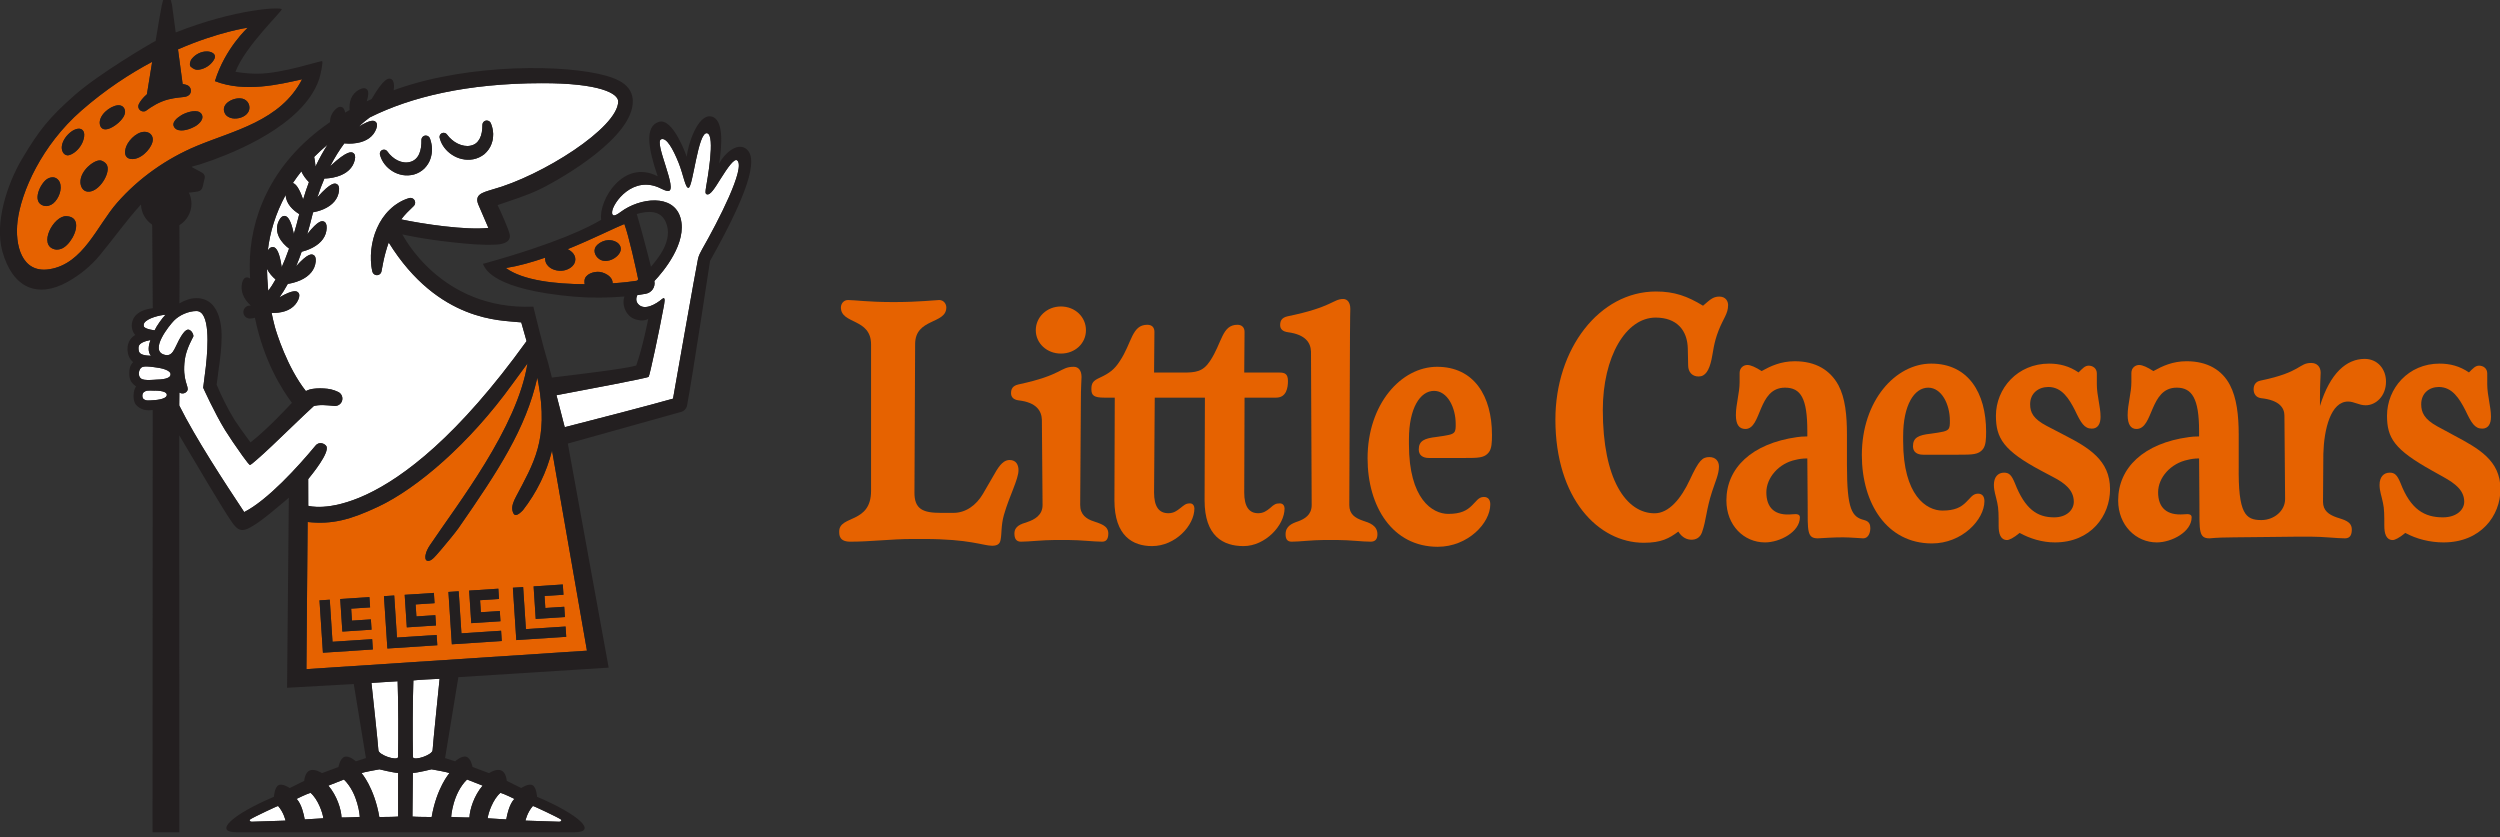 <?xml version="1.0" encoding="UTF-8" standalone="no"?>
<svg
   xmlns:dc="http://purl.org/dc/elements/1.1/"
   xmlns:cc="http://creativecommons.org/ns#"
   xmlns:rdf="http://www.w3.org/1999/02/22-rdf-syntax-ns#"
   xmlns:svg="http://www.w3.org/2000/svg"
   xmlns="http://www.w3.org/2000/svg"
   xmlns:sodipodi="http://sodipodi.sourceforge.net/DTD/sodipodi-0.dtd"
   xmlns:inkscape="http://www.inkscape.org/namespaces/inkscape"
   viewBox="0 0 287.895 96.393"
   height="96.393"
   width="287.895"
   xml:space="preserve"
   id="svg1276"
   version="1.1"
   sodipodi:docname="logo.svg"
   inkscape:version="0.92.4 (5da689c313, 2019-01-14)"><rect x="0" y="0" width="287.895" height="96.393" fill="#333333" stroke="none"/><sodipodi:namedview
     pagecolor="#ffffff"
     bordercolor="#666666"
     borderopacity="1"
     objecttolerance="10"
     gridtolerance="10"
     guidetolerance="10"
     inkscape:pageopacity="0"
     inkscape:pageshadow="2"
     inkscape:window-width="1722"
     inkscape:window-height="1000"
     id="namedview3995"
     showgrid="false"
     showguides="true"
     inkscape:guide-bbox="true"
     fit-margin-top="0"
     fit-margin-left="0"
     fit-margin-right="0"
     fit-margin-bottom="0"
     inkscape:zoom="1.6952633"
     inkscape:cx="244.33542"
     inkscape:cy="67.662145"
     inkscape:window-x="0"
     inkscape:window-y="0"
     inkscape:window-maximized="0"
     inkscape:current-layer="svg1276"><sodipodi:guide
       position="251.044,-51.281"
       orientation="0,1"
       id="guide4639"
       inkscape:locked="false" /></sodipodi:namedview><defs
     id="defs1280"><clipPath
       id="clipPath1408"
       clipPathUnits="userSpaceOnUse"><path
         id="path1406"
         d="M 0,0 H 612 V 1152 H 0 Z"
         inkscape:connector-curvature="0" /></clipPath><clipPath
       id="clipPath1428"
       clipPathUnits="userSpaceOnUse"><path
         id="path1426"
         d="M 0,0 H 612 V 1152 H 0 Z"
         inkscape:connector-curvature="0" /></clipPath><clipPath
       id="clipPath1462"
       clipPathUnits="userSpaceOnUse"><path
         id="path1460"
         d="M 0,0 H 612 V 1152 H 0 Z"
         inkscape:connector-curvature="0" /></clipPath><clipPath
       id="clipPath1482"
       clipPathUnits="userSpaceOnUse"><path
         id="path1480"
         d="M 0,0 H 612 V 1152 H 0 Z"
         inkscape:connector-curvature="0" /></clipPath><clipPath
       id="clipPath1502"
       clipPathUnits="userSpaceOnUse"><path
         id="path1500"
         d="M 0,0 H 612 V 1152 H 0 Z"
         inkscape:connector-curvature="0" /></clipPath><clipPath
       id="clipPath1522"
       clipPathUnits="userSpaceOnUse"><path
         id="path1520"
         d="M 0,0 H 612 V 1152 H 0 Z"
         inkscape:connector-curvature="0" /></clipPath><clipPath
       id="clipPath1542"
       clipPathUnits="userSpaceOnUse"><path
         id="path1540"
         d="M 0,0 H 612 V 1152 H 0 Z"
         inkscape:connector-curvature="0" /></clipPath><clipPath
       id="clipPath1562"
       clipPathUnits="userSpaceOnUse"><path
         id="path1560"
         d="M 0,0 H 612 V 1152 H 0 Z"
         inkscape:connector-curvature="0" /></clipPath><clipPath
       id="clipPath1582"
       clipPathUnits="userSpaceOnUse"><path
         id="path1580"
         d="M 0,0 H 612 V 1152 H 0 Z"
         inkscape:connector-curvature="0" /></clipPath><clipPath
       id="clipPath1602"
       clipPathUnits="userSpaceOnUse"><path
         id="path1600"
         d="M 0,0 H 612 V 1152 H 0 Z"
         inkscape:connector-curvature="0" /></clipPath><clipPath
       id="clipPath1622"
       clipPathUnits="userSpaceOnUse"><path
         id="path1620"
         d="M 0,0 H 612 V 1152 H 0 Z"
         inkscape:connector-curvature="0" /></clipPath><clipPath
       id="clipPath1642"
       clipPathUnits="userSpaceOnUse"><path
         id="path1640"
         d="M 0,0 H 612 V 1152 H 0 Z"
         inkscape:connector-curvature="0" /></clipPath><clipPath
       id="clipPath1662"
       clipPathUnits="userSpaceOnUse"><path
         id="path1660"
         d="M 0,0 H 612 V 1152 H 0 Z"
         inkscape:connector-curvature="0" /></clipPath><clipPath
       id="clipPath1682"
       clipPathUnits="userSpaceOnUse"><path
         id="path1680"
         d="M 0,0 H 612 V 1152 H 0 Z"
         inkscape:connector-curvature="0" /></clipPath><clipPath
       id="clipPath1702"
       clipPathUnits="userSpaceOnUse"><path
         id="path1700"
         d="M 0,0 H 612 V 1152 H 0 Z"
         inkscape:connector-curvature="0" /></clipPath><clipPath
       id="clipPath1722"
       clipPathUnits="userSpaceOnUse"><path
         id="path1720"
         d="M 0,0 H 612 V 1152 H 0 Z"
         inkscape:connector-curvature="0" /></clipPath><clipPath
       id="clipPath1742"
       clipPathUnits="userSpaceOnUse"><path
         id="path1740"
         d="M 0,0 H 612 V 1152 H 0 Z"
         inkscape:connector-curvature="0" /></clipPath><clipPath
       id="clipPath1762"
       clipPathUnits="userSpaceOnUse"><path
         id="path1760"
         d="M 0,0 H 612 V 1152 H 0 Z"
         inkscape:connector-curvature="0" /></clipPath><clipPath
       id="clipPath1782"
       clipPathUnits="userSpaceOnUse"><path
         id="path1780"
         d="M 0,0 H 612 V 1152 H 0 Z"
         inkscape:connector-curvature="0" /></clipPath><clipPath
       id="clipPath1802"
       clipPathUnits="userSpaceOnUse"><path
         id="path1800"
         d="M 0,0 H 612 V 1152 H 0 Z"
         inkscape:connector-curvature="0" /></clipPath><clipPath
       id="clipPath1822"
       clipPathUnits="userSpaceOnUse"><path
         id="path1820"
         d="M 0,0 H 612 V 1152 H 0 Z"
         inkscape:connector-curvature="0" /></clipPath><clipPath
       id="clipPath1842"
       clipPathUnits="userSpaceOnUse"><path
         id="path1840"
         d="M 0,0 H 612 V 1152 H 0 Z"
         inkscape:connector-curvature="0" /></clipPath><clipPath
       id="clipPath1862"
       clipPathUnits="userSpaceOnUse"><path
         id="path1860"
         d="M 0,0 H 612 V 1152 H 0 Z"
         inkscape:connector-curvature="0" /></clipPath><clipPath
       id="clipPath1882"
       clipPathUnits="userSpaceOnUse"><path
         id="path1880"
         d="M 0,0 H 612 V 1152 H 0 Z"
         inkscape:connector-curvature="0" /></clipPath><clipPath
       id="clipPath1902"
       clipPathUnits="userSpaceOnUse"><path
         id="path1900"
         d="M 0,0 H 612 V 1152 H 0 Z"
         inkscape:connector-curvature="0" /></clipPath><clipPath
       id="clipPath1926"
       clipPathUnits="userSpaceOnUse"><path
         id="path1924"
         d="M 0,0 H 612 V 1152 H 0 Z"
         inkscape:connector-curvature="0" /></clipPath><clipPath
       id="clipPath1950"
       clipPathUnits="userSpaceOnUse"><path
         id="path1948"
         d="M 0,0 H 612 V 1152 H 0 Z"
         inkscape:connector-curvature="0" /></clipPath><clipPath
       id="clipPath1970"
       clipPathUnits="userSpaceOnUse"><path
         id="path1968"
         d="M 0,0 H 612 V 1152 H 0 Z"
         inkscape:connector-curvature="0" /></clipPath><clipPath
       id="clipPath1990"
       clipPathUnits="userSpaceOnUse"><path
         id="path1988"
         d="M 0,0 H 612 V 1152 H 0 Z"
         inkscape:connector-curvature="0" /></clipPath><clipPath
       id="clipPath2010"
       clipPathUnits="userSpaceOnUse"><path
         id="path2008"
         d="M 0,0 H 612 V 1152 H 0 Z"
         inkscape:connector-curvature="0" /></clipPath><clipPath
       id="clipPath2030"
       clipPathUnits="userSpaceOnUse"><path
         id="path2028"
         d="M 0,0 H 612 V 1152 H 0 Z"
         inkscape:connector-curvature="0" /></clipPath><clipPath
       id="clipPath2054"
       clipPathUnits="userSpaceOnUse"><path
         id="path2052"
         d="M 0,0 H 612 V 1152 H 0 Z"
         inkscape:connector-curvature="0" /></clipPath><clipPath
       id="clipPath2078"
       clipPathUnits="userSpaceOnUse"><path
         id="path2076"
         d="M 0,0 H 612 V 1152 H 0 Z"
         inkscape:connector-curvature="0" /></clipPath><clipPath
       id="clipPath2106"
       clipPathUnits="userSpaceOnUse"><path
         id="path2104"
         d="M 0,0 H 612 V 1152 H 0 Z"
         inkscape:connector-curvature="0" /></clipPath><clipPath
       id="clipPath2134"
       clipPathUnits="userSpaceOnUse"><path
         id="path2132"
         d="M 0,0 H 612 V 1152 H 0 Z"
         inkscape:connector-curvature="0" /></clipPath><clipPath
       id="clipPath2150"
       clipPathUnits="userSpaceOnUse"><path
         id="path2148"
         d="M 0,0 H 612 V 1152 H 0 Z"
         inkscape:connector-curvature="0" /></clipPath><clipPath
       id="clipPath2198"
       clipPathUnits="userSpaceOnUse"><path
         id="path2196"
         d="M 0,0 H 612 V 1152 H 0 Z"
         inkscape:connector-curvature="0" /></clipPath><clipPath
       id="clipPath2214"
       clipPathUnits="userSpaceOnUse"><path
         id="path2212"
         d="M 0,0 H 612 V 1152 H 0 Z"
         inkscape:connector-curvature="0" /></clipPath><clipPath
       id="clipPath2246"
       clipPathUnits="userSpaceOnUse"><path
         id="path2244"
         d="M 0,0 H 612 V 1152 H 0 Z"
         inkscape:connector-curvature="0" /></clipPath><clipPath
       id="clipPath2262"
       clipPathUnits="userSpaceOnUse"><path
         id="path2260"
         d="M 0,0 H 612 V 1152 H 0 Z"
         inkscape:connector-curvature="0" /></clipPath><clipPath
       id="clipPath2286"
       clipPathUnits="userSpaceOnUse"><path
         id="path2284"
         d="M 0,0 H 612 V 1152 H 0 Z"
         inkscape:connector-curvature="0" /></clipPath><clipPath
       id="clipPath2314"
       clipPathUnits="userSpaceOnUse"><path
         id="path2312"
         d="M 0,0 H 612 V 1152 H 0 Z"
         inkscape:connector-curvature="0" /></clipPath><clipPath
       id="clipPath2442"
       clipPathUnits="userSpaceOnUse"><path
         id="path2440"
         d="m 36,977.613 h 72.864 v 134.906 H 36 Z"
         inkscape:connector-curvature="0" /></clipPath></defs><g
     transform="matrix(1.333,0,0,-1.333,65.453,1573.958)"
     id="g1284"><g
       transform="matrix(1.095,0,0,1.095,-3.402,-105.144)"
       id="g2436"><g
         id="g5205"
         transform="matrix(0.885,0,0,0.885,-47.736,199.269)"><g
           transform="translate(33.712,1094.712)"
           id="g2444"><path
             id="path2446"
             style="fill:#e66200;fill-opacity:1;fill-rule:nonzero;stroke:none"
             d="m 0,0 c -1.918,-3.726 -6.137,-4.58 -9.402,-5.947 -2.679,-1.121 -5.147,-2.851 -7.082,-5.053 -1.799,-2.048 -3.013,-5.453 -6.039,-5.932 -2.481,-0.393 -3.1,2.175 -2.843,4.285 0.319,2.616 2.145,6.758 5.684,9.853 2.148,1.878 4.32,3.292 6.316,4.352 -0.21,-1.287 -0.395,-2.43 -0.468,-2.89 -0.348,-0.302 -0.603,-0.626 -0.728,-0.897 -0.07,-0.152 -0.058,-0.346 0.081,-0.49 0.169,-0.173 0.425,-0.186 0.561,-0.086 0.505,0.37 1.172,0.802 2.003,1.016 0.64,0.164 1.315,0.187 1.553,0.243 0.237,0.056 0.42,0.218 0.446,0.462 0.024,0.231 -0.09,0.476 -0.357,0.573 -0.102,0.037 -0.231,0.068 -0.375,0.093 l -0.414,3.086 c 3.62,1.578 6.222,1.933 6.222,1.933 0,0 -2.023,-1.824 -2.927,-4.764 C -5.118,-1.205 -2.027,-0.455 0,0 m -21.011,-12.201 c -1.147,0.059 -2.564,-2.608 -1.027,-2.962 0.179,-0.041 0.367,-0.012 0.542,0.044 0.723,0.233 1.556,1.606 1.312,2.385 -0.094,0.298 -0.347,0.509 -0.827,0.533 m 5.094,9.695 c -0.118,0.153 -0.329,0.209 -0.521,0.189 -0.717,-0.075 -1.738,-0.915 -1.591,-1.707 0.028,-0.15 0.106,-0.298 0.238,-0.376 0.145,-0.085 0.328,-0.069 0.491,-0.028 0.48,0.12 1.483,0.844 1.517,1.505 0.007,0.144 -0.032,0.286 -0.134,0.417 M -22.03,-8.77 c -0.233,0.08 -0.496,0.013 -0.703,-0.12 -0.61,-0.394 -1.404,-2.064 -0.307,-2.381 0.296,-0.085 0.625,0.019 0.862,0.216 0.478,0.399 0.833,1.28 0.567,1.884 -0.007,0.015 -0.014,0.03 -0.022,0.045 -0.084,0.163 -0.225,0.298 -0.397,0.356 m 2.296,4.341 c -0.082,0.031 -0.174,0.032 -0.262,0.019 -0.764,-0.109 -1.757,-1.327 -1.326,-2.097 0.08,-0.143 0.224,-0.256 0.387,-0.27 0.112,-0.009 0.222,0.027 0.324,0.072 0.444,0.195 0.805,0.597 1.012,1.03 0.091,0.192 0.193,0.504 0.177,0.773 -0.012,0.209 -0.096,0.392 -0.312,0.473 m 1.874,-2.834 c -0.389,0.159 -0.998,-0.3 -1.244,-0.543 -0.369,-0.364 -0.68,-0.863 -0.657,-1.399 0.016,-0.375 0.217,-0.751 0.61,-0.805 0.921,-0.128 1.909,1.348 1.817,2.144 -0.027,0.244 -0.177,0.459 -0.526,0.603 m 2.19,1.29 c -0.172,-0.438 -0.214,-1.022 0.372,-1.124 0.816,-0.141 1.772,0.783 1.963,1.519 0.092,0.357 -0.055,0.722 -0.437,0.852 -0.757,0.246 -1.648,-0.611 -1.898,-1.247 m 7.136,8.454 C -8.979,2.483 -9.491,2.246 -9.831,1.826 -10.003,1.604 -10.054,1.285 -9.943,1.138 -9.734,0.949 -9.504,0.8 -9.151,0.865 c 0.462,0.073 0.978,0.37 1.268,0.841 0.373,0.568 -0.258,0.799 -0.651,0.775 m -2.235,-5.686 c -0.351,-0.218 -0.96,-0.667 -0.588,-1.122 0.361,-0.442 1.268,-0.16 1.675,0.06 0.359,0.156 0.948,0.624 0.761,1.084 -0.045,0.111 -0.118,0.191 -0.209,0.245 -0.437,0.261 -1.301,-0.056 -1.639,-0.267 m 5.602,1.426 c -0.719,0.323 -2.212,-0.354 -1.707,-1.281 0.134,-0.246 0.393,-0.375 0.66,-0.419 0.479,-0.08 1.108,0.094 1.388,0.516 0.2,0.299 0.164,0.687 -0.046,0.953 -0.076,0.097 -0.175,0.177 -0.295,0.231 M 28.03,-14.515 c -0.218,0.131 -0.494,0.187 -0.735,0.176 -0.363,-0.017 -0.714,-0.175 -0.98,-0.422 -0.418,-0.388 -0.263,-0.949 0.168,-1.26 0.366,-0.263 0.863,-0.193 1.24,0.007 0.366,0.194 0.815,0.624 0.66,1.081 -0.063,0.183 -0.192,0.321 -0.353,0.418 m -0.344,-3.672 c 0.007,0.21 -0.087,0.414 -0.24,0.571 -0.246,0.251 -0.629,0.412 -0.932,0.445 -0.496,0.055 -1.278,-0.182 -1.339,-0.762 -0.011,-0.109 -0.004,-0.222 0.017,-0.333 -2.574,0.01 -5.498,0.322 -7.027,1.442 1.115,0.175 2.317,0.513 3.502,0.922 -0.016,-0.203 0.029,-0.411 0.144,-0.589 0.311,-0.481 0.981,-0.649 1.515,-0.552 0.423,0.076 0.906,0.358 1.011,0.805 0.059,0.25 -0.005,0.505 -0.164,0.705 -0.128,0.164 -0.309,0.294 -0.5,0.389 2.299,0.935 4.278,1.943 5.056,2.24 0.394,-1.031 1.061,-4.078 1.218,-4.849 0.03,-0.149 -0.079,-0.201 -0.146,-0.213 -0.402,-0.069 -1.161,-0.158 -2.115,-0.221 m -19.228,-31.581 -0.245,3.75 -0.916,-0.06 0.305,-4.666 4.451,0.291 -0.059,0.917 z m -2.267,0.704 -0.059,0.916 -1.688,-0.11 -0.07,1.069 1.688,0.111 -0.061,0.916 -2.603,-0.17 0.19,-2.903 z m -3.479,-1.079 -0.245,3.75 -0.917,-0.06 0.306,-4.666 4.451,0.291 -0.06,0.916 z m 9.226,1.454 -0.06,0.917 -1.688,-0.111 -0.069,1.07 1.687,0.11 -0.06,0.917 -2.604,-0.171 0.19,-2.902 z m 8.888,0.581 2.604,0.17 -0.06,0.917 -1.687,-0.111 -0.07,1.07 1.688,0.11 -0.06,0.917 -2.604,-0.171 z m -1.121,2.841 -0.916,-0.059 0.305,-4.666 4.452,0.29 -0.06,0.917 -3.535,-0.231 z m -5.5,-4.125 -0.246,3.75 -0.916,-0.06 0.305,-4.666 4.451,0.291 -0.059,0.916 z m 3.479,1.079 -0.06,0.917 -1.687,-0.111 -0.07,1.069 1.687,0.111 -0.059,0.916 -2.604,-0.17 0.189,-2.902 z m -17.299,-4.268 0.109,13.116 c 2.162,-0.233 3.79,0.186 6.303,1.372 3.467,1.635 8.097,5.594 11.934,10.909 l 1.363,1.858 c -0.909,-5.747 -6.215,-12.506 -8.702,-16.214 -0.176,-0.263 -0.335,-0.565 -0.389,-0.88 -0.025,-0.154 -0.045,-0.42 0.134,-0.492 0.122,-0.05 0.281,0.008 0.385,0.076 0.164,0.109 0.299,0.258 0.431,0.404 0.164,0.182 0.325,0.366 0.481,0.555 0.515,0.624 1.021,1.205 1.501,1.857 3.555,5.126 6.016,8.875 7.034,13.421 0.03,-0.156 0.061,-0.311 0.091,-0.464 0.93,-5.095 -0.424,-7.164 -1.996,-10.158 -0.199,-0.38 -0.403,-0.822 -0.309,-1.24 0.126,-0.561 0.438,-0.465 0.934,0.05 1.221,1.571 2.113,3.382 2.592,5.319 l 3.114,-17.845 z"
             inkscape:connector-curvature="0" /></g><g
           transform="translate(46.002,1089.398)"
           id="g2448"><path
             id="path2450"
             style="fill:#ffffff;fill-opacity:1;fill-rule:nonzero;stroke:none"
             d="m 0,0 c 0.158,-0.56 0.546,-1.067 1.067,-1.409 0.518,-0.346 1.192,-0.535 1.902,-0.406 0.352,0.066 0.701,0.227 0.992,0.46 0.279,0.246 0.5,0.549 0.618,0.868 0.03,0.08 0.06,0.159 0.078,0.239 0.021,0.079 0.046,0.157 0.054,0.236 C 4.735,0.147 4.741,0.3 4.744,0.451 4.729,0.752 4.677,1.036 4.572,1.299 L 4.536,1.392 C 4.479,1.536 4.338,1.638 4.173,1.638 3.958,1.637 3.784,1.463 3.784,1.247 3.785,0.799 3.723,0.359 3.545,0.025 3.455,-0.142 3.346,-0.284 3.208,-0.391 3.072,-0.497 2.907,-0.564 2.729,-0.602 2.371,-0.684 1.955,-0.601 1.585,-0.422 1.398,-0.333 1.222,-0.215 1.063,-0.078 0.899,0.058 0.752,0.216 0.627,0.392 0.539,0.513 0.382,0.573 0.231,0.53 0.037,0.476 -0.077,0.274 -0.022,0.08 Z m -17.452,-33.266 c -1.772,2.674 -4.336,6.586 -5.789,9.501 v 0.121 l 0.01,1.035 c 0.023,-0.011 0.043,-0.022 0.062,-0.031 0.231,-0.115 0.516,-0.031 0.644,0.196 0.204,0.361 -0.484,0.862 -0.217,2.799 0.131,0.949 0.737,1.975 0.753,2.023 0.02,0.057 0.007,0.119 -0.012,0.176 -0.027,0.087 -0.069,0.17 -0.122,0.244 -0.037,0.051 -0.085,0.09 -0.135,0.128 -0.181,0.137 -0.449,0.188 -1.005,-0.854 -0.436,-0.817 -0.572,-1.538 -1.335,-1.304 -1.308,0.402 0.462,2.599 0.885,3.033 0.473,0.487 1.285,0.854 2.003,0.855 1.227,0.003 1.046,-3.122 0.842,-4.942 -0.045,-0.314 -0.24,-1.89 -0.239,-1.893 0,0 1.009,-2.244 1.953,-3.78 0.288,-0.469 1.02,-1.555 1.561,-2.304 0.339,-0.471 0.609,-0.81 0.658,-0.8 0.161,0.031 0.919,0.766 1.219,1.014 0.382,0.315 3.729,3.579 4.466,4.232 0.042,0.022 0.114,0.026 0.156,0.038 0.066,0.013 0.138,0.025 0.214,0.032 0.151,0.017 0.314,0.022 0.478,0.017 0.326,-0.009 0.622,-0.043 0.922,-0.067 l 0.075,-0.006 c 0.259,-0.021 0.517,0.116 0.639,0.364 0.16,0.325 0.026,0.718 -0.299,0.877 -0.437,0.216 -0.838,0.292 -1.283,0.314 -0.223,0.009 -0.444,0.022 -0.677,0 -0.117,-0.011 -0.255,-0.021 -0.379,-0.044 -0.146,-0.032 -0.26,-0.052 -0.393,-0.112 -0.054,-0.024 -0.105,-0.05 -0.155,-0.077 -1.671,2.11 -2.64,5.248 -2.769,5.732 -0.109,0.41 -0.205,0.822 -0.287,1.237 0.041,0 0.085,-10e-4 0.129,-10e-4 0.141,0 0.295,0.007 0.453,0.024 0.891,0.101 1.514,0.507 1.801,1.173 0.13,0.301 0.115,0.519 -0.045,0.649 -0.098,0.08 -0.352,0.284 -1.64,-0.456 0.242,0.336 0.492,0.733 0.745,1.2 0.153,0.021 0.631,0.101 1.129,0.325 0.818,0.367 1.287,0.943 1.358,1.664 0.033,0.326 -0.048,0.531 -0.24,0.606 -0.12,0.047 -0.438,0.169 -1.504,-1.025 0.164,0.397 0.329,0.827 0.492,1.295 0.215,0.052 0.593,0.163 0.979,0.367 0.793,0.418 1.225,1.022 1.251,1.746 0.011,0.328 -0.082,0.526 -0.278,0.589 -0.125,0.04 -0.451,0.143 -1.453,-1.136 0.158,0.541 0.314,1.119 0.465,1.741 0.017,0.07 0.034,0.138 0.052,0.207 0.225,0.042 0.573,0.124 0.933,0.279 0.822,0.356 1.3,0.925 1.381,1.645 0.036,0.327 -0.042,0.531 -0.232,0.609 -0.127,0.052 -0.471,0.19 -1.701,-1.206 0.195,0.606 0.407,1.167 0.63,1.686 0.164,0.002 0.641,0.024 1.153,0.18 0.858,0.261 1.396,0.772 1.558,1.479 0.073,0.32 0.019,0.532 -0.162,0.631 -0.126,0.069 -0.477,0.26 -2.034,-1.198 0.411,0.799 0.841,1.474 1.26,2.04 0.096,-0.01 0.246,-0.02 0.428,-0.02 0.198,0 0.432,0.012 0.678,0.053 0.885,0.145 1.486,0.581 1.74,1.261 0.114,0.307 0.088,0.525 -0.078,0.646 -0.098,0.072 -0.345,0.251 -1.472,-0.448 0.405,0.392 0.746,0.659 0.979,0.825 3.677,1.832 8.662,3.037 15.309,3.051 5.202,0.011 6.833,-0.92 6.833,-1.628 0,-2.336 -6.783,-6.64 -11.216,-7.853 C 3.742,-4.798 2.995,-4.967 3.476,-5.977 l 0.843,-1.957 c -1.977,-0.228 -5.847,0.347 -7.775,0.759 0.312,0.417 0.685,0.785 1.095,1.171 l 0.018,0.017 c 0.112,0.105 0.162,0.269 0.115,0.426 -0.067,0.223 -0.301,0.35 -0.524,0.284 -0.318,-0.095 -0.628,-0.229 -0.915,-0.406 -0.147,-0.084 -0.281,-0.187 -0.421,-0.284 -0.129,-0.109 -0.266,-0.214 -0.384,-0.336 -0.493,-0.472 -0.876,-1.053 -1.144,-1.666 -0.272,-0.614 -0.436,-1.262 -0.506,-1.91 -0.036,-0.324 -0.044,-0.649 -0.033,-0.972 0.017,-0.328 0.047,-0.637 0.131,-0.978 0.037,-0.153 0.16,-0.278 0.325,-0.31 0.224,-0.043 0.442,0.105 0.485,0.33 l 0.008,0.042 c 0.051,0.262 0.1,0.558 0.16,0.832 0.058,0.279 0.127,0.553 0.2,0.823 0.082,0.3 0.174,0.594 0.278,0.88 4.425,-7.141 10.168,-6.924 11.469,-7.096 0.014,-0.001 0.192,-0.013 0.347,-0.026 l 0.476,-1.673 C -4.467,-34.961 -11.74,-32.707 -11.74,-32.707 l -0.006,2.38 c 0.299,0.375 1.954,2.379 1.613,2.944 -0.109,0.181 -0.606,0.47 -0.965,0.035 -1.564,-1.892 -4.289,-4.873 -6.354,-5.918 m 12.132,31.76 c 0.166,-0.546 0.553,-1.045 1.086,-1.371 0.264,-0.169 0.57,-0.282 0.896,-0.343 0.327,-0.056 0.677,-0.041 1.021,0.048 0.341,0.096 0.667,0.282 0.923,0.53 0.249,0.255 0.44,0.552 0.54,0.86 0.213,0.616 0.166,1.217 -0.011,1.734 L -0.893,0.035 C -0.946,0.192 -1.096,0.303 -1.27,0.299 -1.486,0.295 -1.657,0.116 -1.653,-0.099 c 0.009,-0.446 -0.04,-0.885 -0.2,-1.241 -0.159,-0.357 -0.434,-0.613 -0.784,-0.705 -0.345,-0.107 -0.758,-0.059 -1.123,0.118 -0.184,0.087 -0.356,0.205 -0.511,0.343 -0.159,0.135 -0.301,0.294 -0.422,0.47 -0.088,0.126 -0.251,0.189 -0.407,0.142 -0.193,-0.059 -0.302,-0.263 -0.244,-0.456 z m 28.682,-8.353 c -0.148,-0.258 -0.29,-0.539 -0.357,-0.832 -0.145,-0.633 -2.228,-12.464 -2.228,-12.464 0,0 -1.93,-0.568 -9.654,-2.545 l -0.737,2.851 c 2.682,0.508 8.108,1.525 8.218,1.642 0.094,0.1 0.965,4.183 1.325,6.155 0.066,0.359 0.234,1.088 -0.122,0.785 -0.518,-0.442 -1.573,-1.088 -2.136,-0.461 -0.219,0.245 -0.2,0.544 -0.079,0.803 0.262,0.038 0.517,0.08 0.748,0.12 0.537,0.095 0.881,0.603 0.774,1.134 0.797,0.836 2.951,3.415 2.332,5.616 -0.615,2.19 -3.636,1.815 -5.338,0.54 -0.586,-0.438 -0.674,-0.298 -0.726,-0.225 -0.041,0.057 -0.04,0.163 -0.037,0.23 0.04,0.761 1.866,3.371 4.38,2.076 0.17,-0.088 0.432,-0.208 0.625,-0.207 0.895,0.002 -1.279,4.325 -0.642,4.605 0.485,0.214 1.078,-0.878 1.567,-2.093 0.428,-1.064 0.596,-2.253 0.879,-2.233 0.405,0.029 0.845,5.052 1.664,4.869 0.764,-0.17 -0.017,-4.317 -0.089,-4.768 -0.071,-0.45 -0.095,-0.622 0.059,-0.678 0.311,-0.112 0.734,0.59 1.203,1.341 0.689,1.103 1.257,1.884 1.504,1.686 0.786,-0.631 -1.691,-5.424 -3.133,-7.947 M -2.37,-48.273 c 0.549,0.064 1.759,0.117 2.338,0.143 0,0 -0.623,-6.08 -0.623,-6.359 0,-0.419 -1.618,-0.973 -1.752,-0.636 -0.039,1.959 -0.027,4.892 0.037,6.852 m 3.207,-8.277 c 0,0 -1.127,-1.288 -1.577,-3.901 -0.283,0 -1.316,0.004 -1.712,0.039 l 0.037,3.892 c 0.364,0 1.666,0.32 1.666,0.32 0,0 1.604,-0.272 1.586,-0.35 m 1.577,-0.558 1.391,-0.545 c -0.766,-0.89 -1.152,-2.137 -1.175,-2.84 -0.443,-0.01 -1.632,0.051 -1.632,0.051 0,0 0.127,2.071 1.416,3.334 m 2.98,-1.185 c 0.396,-0.118 1.241,-0.542 1.241,-0.542 -0.443,-0.461 -0.647,-1.387 -0.723,-1.831 l -1.658,0.101 c 0.04,0.45 0.468,1.707 1.14,2.272 m -9.132,3.168 c -0.134,-0.337 -1.751,0.216 -1.751,0.636 0,0.27 -0.585,5.691 -0.618,5.993 l 2.335,0.147 c 0.063,-1.958 0.073,-4.828 0.034,-6.776 m 0.009,-5.287 c -0.397,-0.035 -1.393,-0.039 -1.675,-0.039 -0.45,2.612 -1.577,3.901 -1.577,3.901 -0.019,0.077 1.585,0.35 1.585,0.35 0,0 1.302,-0.32 1.667,-0.32 z m -5.045,-0.081 c -0.024,0.703 -0.41,1.949 -1.176,2.839 l 1.391,0.546 c 1.289,-1.263 1.416,-3.334 1.416,-3.334 0,0 -1.188,-0.062 -1.631,-0.051 m -3.282,-0.173 c -0.077,0.444 -0.281,1.369 -0.723,1.831 0,0 0.844,0.424 1.24,0.541 0.672,-0.564 1.1,-1.821 1.14,-2.271 z m -11.957,39.693 c -0.005,0.082 -0.024,0.131 -0.107,0.212 -0.082,0.075 -0.219,0.149 -0.372,0.205 -0.154,0.058 -0.325,0.101 -0.502,0.134 -0.089,0.017 -0.179,0.031 -0.273,0.043 l -0.291,0.041 c -0.19,0.024 -0.376,0.046 -0.547,0.052 -0.267,0.009 -0.512,-0.005 -0.646,-0.26 -0.153,-0.289 -0.139,-0.744 0.213,-0.881 0.111,-0.042 0.275,-0.061 0.448,-0.065 0.175,-0.005 0.362,0.004 0.555,0.015 l 0.304,0.019 c 0.105,0.004 0.193,0.007 0.283,0.013 0.18,0.013 0.351,0.036 0.502,0.078 0.15,0.041 0.277,0.103 0.342,0.167 0.063,0.064 0.086,0.115 0.091,0.227 m -1.513,-2.32 c 0,0 -0.579,-0.057 -0.702,0.002 -0.059,0.03 -0.303,0.057 -0.303,0.394 0,0.338 0.267,0.395 0.324,0.425 0.118,0.065 0.707,0.03 0.707,0.03 0,0 1.152,0.049 1.152,-0.378 0,-0.427 -1.178,-0.473 -1.178,-0.473 m -0.284,5.365 c -0.14,-0.027 -0.277,-0.06 -0.405,-0.1 -0.242,-0.074 -0.458,-0.185 -0.552,-0.301 -0.051,-0.056 -0.074,-0.11 -0.091,-0.178 -0.017,-0.067 -0.023,-0.153 -0.012,-0.254 0.008,-0.101 0.03,-0.184 0.06,-0.242 0.03,-0.06 0.064,-0.099 0.121,-0.138 0.106,-0.083 0.327,-0.145 0.571,-0.17 0.114,-0.013 0.232,-0.019 0.354,-0.023 -0.318,0.365 -0.208,0.944 -0.046,1.406 m 0.375,0.863 c -0.142,0.023 -0.665,0.078 -0.906,0.27 -0.105,0.084 -0.083,0.303 -0.008,0.404 0.306,0.422 1.332,0.672 1.889,0.719 -0.269,-0.258 -0.816,-1.026 -0.975,-1.393 m 10.106,3.768 c -0.052,0.57 -0.081,1.141 -0.089,1.713 0.187,-0.38 0.482,-0.707 0.764,-0.945 -0.226,-0.404 -0.444,-0.738 -0.649,-1.014 -0.009,0.082 -0.018,0.164 -0.026,0.246 m 1.574,8.302 c 0.026,-0.779 0.652,-1.37 1.213,-1.707 -0.16,-0.641 -0.322,-1.23 -0.485,-1.774 -0.243,1.221 -0.54,1.559 -0.771,1.601 -0.209,0.039 -0.392,-0.093 -0.545,-0.392 -0.548,-1.068 0.233,-2.021 0.893,-2.512 -0.22,-0.626 -0.441,-1.176 -0.658,-1.658 -0.187,1.357 -0.483,1.735 -0.721,1.789 -0.188,0.043 -0.361,-0.057 -0.516,-0.294 0.177,1.565 0.672,3.268 1.59,4.947 m 1.399,2.104 c 0.164,-0.379 0.426,-0.714 0.678,-0.96 -0.184,-0.487 -0.358,-1.003 -0.519,-1.552 -0.371,1.084 -0.688,1.415 -0.918,1.467 0.233,0.352 0.485,0.701 0.759,1.045 m 2.338,2.38 c -0.367,-0.571 -0.731,-1.22 -1.077,-1.956 -0.025,0.361 -0.067,0.642 -0.119,0.86 0.37,0.374 0.767,0.74 1.196,1.096 M 8.283,-59.467 c 0.027,0.029 2.257,-1.026 2.484,-1.193 0.125,-0.092 0.019,-0.219 -0.135,-0.211 -0.025,0.001 -3.012,0.099 -3.012,0.099 0,0 0.154,0.73 0.663,1.305 m -25.059,-1.404 c -0.155,-0.008 -0.26,0.119 -0.136,0.211 0.227,0.166 2.458,1.222 2.484,1.192 0.509,-0.574 0.663,-1.304 0.663,-1.304 0,0 -2.987,-0.099 -3.011,-0.099"
             inkscape:connector-curvature="0" /></g><g
           transform="translate(14.29,1089.81)"
           id="g2452"><path
             id="path2454"
             style="fill:#231f20;fill-opacity:1;fill-rule:nonzero;stroke:none"
             d="M 0,0 C -0.012,0.209 -0.096,0.392 -0.312,0.473 -0.395,0.504 -0.487,0.504 -0.575,0.492 -1.339,0.383 -2.331,-0.835 -1.9,-1.605 c 0.08,-0.143 0.224,-0.256 0.387,-0.27 0.111,-0.01 0.221,0.026 0.324,0.071 0.444,0.196 0.804,0.598 1.011,1.031 C -0.086,-0.581 0.016,-0.27 0,0 m 10.27,5.767 c 0.463,0.073 0.978,0.37 1.269,0.84 0.373,0.569 -0.259,0.8 -0.651,0.776 C 10.443,7.384 9.93,7.148 9.59,6.728 9.418,6.505 9.368,6.187 9.478,6.04 9.687,5.851 9.918,5.702 10.27,5.767 M 5.65,0.176 C 4.892,0.421 4.001,-0.435 3.752,-1.071 3.58,-1.51 3.538,-2.093 4.124,-2.195 4.94,-2.336 5.896,-1.412 6.086,-0.676 6.179,-0.32 6.032,0.045 5.65,0.176 M 2.984,2.585 C 2.267,2.509 1.245,1.67 1.393,0.878 1.421,0.727 1.499,0.579 1.63,0.502 1.775,0.417 1.958,0.432 2.122,0.473 2.602,0.594 3.605,1.318 3.639,1.978 3.646,2.123 3.607,2.264 3.505,2.397 3.387,2.549 3.175,2.605 2.984,2.585 M 1.561,-2.361 c -0.388,0.159 -0.997,-0.3 -1.243,-0.543 -0.369,-0.364 -0.68,-0.864 -0.657,-1.399 0.016,-0.375 0.216,-0.751 0.609,-0.806 0.921,-0.127 1.91,1.348 1.818,2.144 -0.028,0.245 -0.177,0.46 -0.527,0.604 M 10.5,1.719 C 10.455,1.83 10.383,1.91 10.291,1.965 9.855,2.225 8.991,1.907 8.653,1.697 8.302,1.479 7.693,1.03 8.065,0.575 8.426,0.133 9.333,0.415 9.739,0.635 10.098,0.791 10.687,1.258 10.5,1.719 m 17.379,-46.584 -0.245,3.749 -0.916,-0.06 0.305,-4.666 4.452,0.291 -0.06,0.916 z m 3.833,44.453 c 0.157,-0.561 0.545,-1.067 1.066,-1.409 0.518,-0.346 1.193,-0.535 1.903,-0.406 0.351,0.065 0.701,0.226 0.991,0.459 0.28,0.246 0.5,0.55 0.618,0.869 0.031,0.079 0.06,0.159 0.079,0.238 0.02,0.079 0.045,0.158 0.053,0.237 0.025,0.158 0.031,0.312 0.034,0.462 -0.016,0.302 -0.068,0.585 -0.172,0.849 l -0.036,0.092 c -0.058,0.144 -0.198,0.246 -0.363,0.246 -0.215,0 -0.389,-0.175 -0.389,-0.39 10e-4,-0.449 -0.061,-0.888 -0.24,-1.223 -0.089,-0.166 -0.198,-0.309 -0.336,-0.415 -0.137,-0.107 -0.302,-0.173 -0.479,-0.211 -0.358,-0.083 -0.774,0 -1.144,0.179 -0.187,0.089 -0.363,0.207 -0.523,0.345 -0.163,0.135 -0.31,0.293 -0.436,0.469 C 32.251,0.1 32.094,0.16 31.943,0.118 31.748,0.063 31.635,-0.138 31.689,-0.332 Z m -5.32,-1.506 c 0.165,-0.546 0.553,-1.046 1.085,-1.372 0.265,-0.169 0.57,-0.281 0.896,-0.343 0.328,-0.056 0.678,-0.04 1.022,0.048 0.341,0.096 0.667,0.283 0.923,0.531 0.249,0.254 0.439,0.551 0.539,0.86 0.214,0.615 0.167,1.216 -0.01,1.734 l -0.028,0.083 c -0.054,0.156 -0.204,0.267 -0.378,0.264 -0.215,-0.005 -0.386,-0.183 -0.382,-0.399 0.009,-0.446 -0.041,-0.884 -0.2,-1.241 -0.16,-0.356 -0.435,-0.613 -0.784,-0.705 -0.345,-0.106 -0.759,-0.058 -1.123,0.119 -0.184,0.087 -0.356,0.204 -0.512,0.342 -0.158,0.136 -0.3,0.294 -0.422,0.471 -0.087,0.126 -0.25,0.188 -0.406,0.141 -0.193,-0.059 -0.302,-0.262 -0.244,-0.455 z m -0.779,-42.245 -0.06,0.917 -1.687,-0.111 -0.07,1.07 1.687,0.11 -0.06,0.917 -2.604,-0.17 0.19,-2.903 z m 5.747,0.376 -0.061,0.916 -1.687,-0.11 -0.07,1.069 1.687,0.11 -0.059,0.917 -2.604,-0.17 0.19,-2.902 z m -9.227,-1.454 -0.245,3.75 -0.916,-0.06 0.305,-4.667 4.451,0.291 -0.059,0.917 z M -1.589,-7.299 c -1.147,0.059 -2.565,-2.608 -1.028,-2.962 0.18,-0.042 0.368,-0.012 0.543,0.045 0.722,0.232 1.556,1.605 1.312,2.383 -0.094,0.299 -0.347,0.51 -0.827,0.534 m 41.837,-35.907 2.604,0.17 -0.06,0.916 -1.687,-0.11 -0.07,1.07 1.687,0.11 -0.06,0.916 -2.603,-0.169 z m 7.204,33.592 c -0.218,0.132 -0.494,0.188 -0.736,0.176 -0.362,-0.017 -0.714,-0.174 -0.979,-0.42 -0.418,-0.389 -0.263,-0.951 0.167,-1.262 0.366,-0.262 0.864,-0.193 1.241,0.007 0.365,0.194 0.815,0.625 0.659,1.082 -0.062,0.183 -0.192,0.321 -0.352,0.417 m 7.621,-0.657 c -0.148,-0.259 -0.289,-0.54 -0.356,-0.832 -0.145,-0.634 -2.228,-12.465 -2.228,-12.465 0,0 -1.93,-0.568 -9.655,-2.544 l -0.736,2.851 c 2.682,0.508 8.107,1.525 8.218,1.641 0.094,0.1 0.964,4.183 1.325,6.156 0.065,0.359 0.234,1.087 -0.122,0.784 -0.518,-0.442 -1.573,-1.088 -2.136,-0.46 -0.219,0.244 -0.2,0.544 -0.079,0.802 0.261,0.038 0.517,0.08 0.748,0.121 0.537,0.094 0.881,0.602 0.773,1.133 0.798,0.836 2.952,3.415 2.333,5.617 -0.616,2.19 -3.637,1.814 -5.339,0.54 -0.586,-0.439 -0.673,-0.299 -0.725,-0.226 -0.041,0.057 -0.041,0.164 -0.037,0.231 0.04,0.761 1.865,3.37 4.379,2.075 0.171,-0.087 0.433,-0.208 0.626,-0.207 0.895,0.003 -1.279,4.326 -0.642,4.606 0.484,0.213 1.078,-0.879 1.567,-2.094 0.427,-1.063 0.596,-2.252 0.878,-2.232 0.406,0.029 0.846,5.052 1.665,4.869 0.764,-0.171 -0.018,-4.318 -0.089,-4.768 -0.072,-0.451 -0.096,-0.623 0.059,-0.678 0.31,-0.112 0.734,0.59 1.203,1.34 0.689,1.104 1.257,1.884 1.504,1.686 0.786,-0.63 -1.691,-5.424 -3.134,-7.946 m -10.257,-35.764 -25.009,-1.645 0.108,13.117 c 2.163,-0.234 3.791,0.186 6.304,1.371 3.466,1.635 8.097,5.595 11.934,10.909 l 1.363,1.859 c -0.909,-5.747 -6.215,-12.506 -8.702,-16.214 -0.176,-0.262 -0.336,-0.566 -0.389,-0.881 -0.026,-0.153 -0.045,-0.419 0.133,-0.492 0.123,-0.049 0.282,0.009 0.385,0.077 0.165,0.108 0.3,0.257 0.431,0.403 0.164,0.183 0.326,0.367 0.482,0.556 0.514,0.624 1.021,1.205 1.5,1.857 3.556,5.126 6.016,8.875 7.034,13.42 0.031,-0.155 0.062,-0.31 0.092,-0.463 0.929,-5.095 -0.424,-7.164 -1.996,-10.159 -0.2,-0.38 -0.404,-0.82 -0.309,-1.239 0.125,-0.561 0.437,-0.465 0.934,0.05 1.22,1.571 2.113,3.382 2.591,5.319 z m -15.474,-2.651 c 0.549,0.063 1.759,0.118 2.339,0.144 0,0 -0.625,-6.081 -0.625,-6.359 0,-0.42 -1.617,-0.973 -1.752,-0.637 -0.038,1.96 -0.026,4.893 0.038,6.852 m 3.207,-8.276 c 0,0 -1.128,-1.289 -1.578,-3.901 -0.283,0 -1.315,0.004 -1.712,0.039 l 0.037,3.891 c 0.365,10e-4 1.667,0.321 1.667,0.321 0,0 1.604,-0.273 1.586,-0.35 m 1.577,-0.559 1.391,-0.544 c -0.766,-0.891 -1.152,-2.137 -1.175,-2.84 -0.444,-0.011 -1.632,0.05 -1.632,0.05 0,0 0.127,2.072 1.416,3.334 m 2.98,-1.185 c 0.396,-0.117 1.241,-0.541 1.241,-0.541 -0.443,-0.462 -0.647,-1.388 -0.724,-1.831 l -1.657,0.1 c 0.04,0.451 0.468,1.708 1.14,2.272 m -9.132,3.168 c -0.134,-0.337 -1.751,0.216 -1.751,0.637 0,0.27 -0.585,5.691 -0.618,5.993 l 2.334,0.147 c 0.064,-1.959 0.074,-4.828 0.035,-6.777 m 0.008,-5.287 c -0.397,-0.035 -1.392,-0.038 -1.675,-0.038 -0.45,2.612 -1.577,3.901 -1.577,3.901 -0.019,0.077 1.586,0.35 1.586,0.35 0,0 1.301,-0.32 1.666,-0.321 z m -5.045,-0.08 c -0.023,0.703 -0.409,1.949 -1.175,2.839 l 1.391,0.545 c 1.289,-1.262 1.415,-3.334 1.415,-3.334 0,0 -1.187,-0.061 -1.631,-0.05 m -3.282,-0.174 c -0.077,0.444 -0.28,1.37 -0.723,1.832 0,0 0.845,0.423 1.241,0.541 0.672,-0.564 1.1,-1.821 1.14,-2.272 z m -5.395,27.4 c -1.773,2.674 -4.336,6.587 -5.789,9.501 v 0.122 l 0.01,1.034 c 0.022,-0.011 0.043,-0.021 0.062,-0.03 0.231,-0.116 0.516,-0.032 0.644,0.196 0.203,0.361 -0.485,0.861 -0.217,2.798 0.131,0.949 0.737,1.976 0.753,2.023 0.02,0.057 0.007,0.12 -0.012,0.176 -0.027,0.088 -0.069,0.17 -0.123,0.244 -0.036,0.051 -0.085,0.091 -0.135,0.129 -0.181,0.136 -0.449,0.188 -1.004,-0.854 -0.436,-0.818 -0.573,-1.538 -1.335,-1.305 -1.308,0.402 0.462,2.599 0.884,3.034 0.474,0.487 1.286,0.853 2.004,0.854 1.227,0.003 1.045,-3.122 0.842,-4.941 -0.045,-0.314 -0.24,-1.89 -0.239,-1.894 0,0 1.009,-2.243 1.952,-3.78 0.288,-0.469 1.021,-1.555 1.562,-2.304 0.338,-0.471 0.608,-0.81 0.657,-0.8 0.161,0.031 0.92,0.766 1.22,1.014 0.381,0.315 3.728,3.579 4.466,4.233 0.042,0.021 0.114,0.025 0.156,0.037 0.066,0.013 0.138,0.026 0.214,0.033 0.151,0.016 0.314,0.021 0.477,0.017 0.327,-0.009 0.622,-0.043 0.923,-0.067 l 0.074,-0.006 c 0.26,-0.021 0.518,0.116 0.64,0.364 0.16,0.325 0.026,0.718 -0.299,0.877 -0.437,0.215 -0.838,0.291 -1.284,0.314 -0.223,0.009 -0.443,0.022 -0.676,-0.001 -0.118,-0.01 -0.255,-0.02 -0.379,-0.044 -0.147,-0.032 -0.26,-0.051 -0.394,-0.112 -0.053,-0.024 -0.104,-0.05 -0.154,-0.076 -1.672,2.109 -2.64,5.247 -2.769,5.732 -0.109,0.409 -0.205,0.822 -0.288,1.237 0.042,-0.001 0.085,-0.002 0.13,-0.002 0.141,0 0.295,0.007 0.453,0.025 0.891,0.101 1.513,0.506 1.8,1.172 0.13,0.301 0.116,0.52 -0.044,0.65 -0.098,0.079 -0.352,0.284 -1.641,-0.457 0.243,0.336 0.493,0.733 0.745,1.2 0.153,0.021 0.631,0.102 1.129,0.325 0.818,0.367 1.288,0.943 1.359,1.665 0.032,0.326 -0.049,0.529 -0.24,0.604 -0.121,0.048 -0.438,0.171 -1.505,-1.023 0.165,0.396 0.33,0.827 0.493,1.294 0.214,0.053 0.593,0.164 0.978,0.367 0.794,0.418 1.226,1.022 1.251,1.747 0.012,0.328 -0.081,0.526 -0.277,0.588 -0.125,0.04 -0.452,0.143 -1.453,-1.136 0.158,0.541 0.313,1.12 0.465,1.742 0.017,0.069 0.034,0.138 0.051,0.207 0.226,0.041 0.573,0.123 0.933,0.278 0.823,0.357 1.301,0.925 1.381,1.646 0.037,0.326 -0.041,0.531 -0.231,0.608 -0.127,0.052 -0.471,0.191 -1.702,-1.206 0.196,0.606 0.408,1.167 0.631,1.686 0.164,0.003 0.64,0.024 1.153,0.18 0.857,0.261 1.396,0.773 1.557,1.479 0.073,0.32 0.019,0.533 -0.161,0.631 -0.126,0.069 -0.478,0.26 -2.035,-1.197 0.411,0.798 0.842,1.473 1.26,2.039 0.097,-0.009 0.246,-0.021 0.429,-0.021 0.197,0 0.432,0.013 0.678,0.054 0.884,0.145 1.486,0.581 1.739,1.26 0.115,0.308 0.089,0.526 -0.077,0.648 -0.098,0.071 -0.345,0.25 -1.473,-0.449 0.405,0.393 0.747,0.66 0.98,0.826 3.676,1.832 8.662,3.036 15.309,3.051 5.202,0.01 6.833,-0.92 6.833,-1.629 0,-2.335 -6.784,-6.64 -11.217,-7.852 -0.931,-0.287 -1.677,-0.456 -1.196,-1.466 l 0.843,-1.957 c -1.977,-0.228 -5.847,0.348 -7.775,0.76 0.311,0.416 0.684,0.784 1.095,1.171 l 0.018,0.016 c 0.112,0.105 0.161,0.269 0.114,0.426 -0.066,0.223 -0.3,0.35 -0.523,0.284 -0.318,-0.094 -0.628,-0.23 -0.916,-0.406 -0.146,-0.084 -0.28,-0.186 -0.421,-0.284 -0.129,-0.109 -0.265,-0.213 -0.384,-0.335 -0.493,-0.472 -0.875,-1.054 -1.143,-1.667 -0.272,-0.614 -0.436,-1.262 -0.506,-1.909 -0.036,-0.324 -0.044,-0.649 -0.033,-0.973 0.017,-0.327 0.047,-0.636 0.13,-0.977 0.037,-0.153 0.16,-0.279 0.325,-0.31 0.225,-0.044 0.442,0.104 0.486,0.329 l 0.008,0.041 c 0.05,0.262 0.099,0.559 0.16,0.833 0.057,0.28 0.126,0.554 0.2,0.824 0.082,0.3 0.174,0.593 0.278,0.879 4.425,-7.141 10.168,-6.924 11.469,-7.096 0.014,-0.001 0.192,-0.013 0.346,-0.026 l 0.476,-1.673 C 27.244,-35.373 19.971,-33.12 19.971,-33.12 l -0.005,2.381 c 0.299,0.375 1.954,2.379 1.613,2.943 -0.11,0.181 -0.606,0.471 -0.966,0.036 -1.564,-1.892 -4.288,-4.874 -6.353,-5.919 m -6.652,12.067 c -0.065,-0.064 -0.192,-0.127 -0.343,-0.167 -0.15,-0.042 -0.322,-0.065 -0.501,-0.078 -0.09,-0.007 -0.178,-0.01 -0.283,-0.013 l -0.304,-0.02 c -0.193,-0.011 -0.381,-0.02 -0.555,-0.015 -0.173,0.004 -0.337,0.024 -0.449,0.065 -0.351,0.137 -0.365,0.593 -0.213,0.881 0.135,0.256 0.379,0.269 0.646,0.26 0.172,-0.005 0.358,-0.027 0.548,-0.052 l 0.29,-0.04 c 0.095,-0.013 0.184,-0.027 0.273,-0.044 0.177,-0.033 0.349,-0.076 0.502,-0.133 0.154,-0.057 0.291,-0.13 0.373,-0.207 0.082,-0.08 0.102,-0.128 0.106,-0.211 -0.004,-0.111 -0.027,-0.163 -0.09,-0.226 m -1.422,-2.094 c 0,0 -0.579,-0.057 -0.703,0.003 -0.058,0.029 -0.302,0.056 -0.302,0.394 0,0.337 0.266,0.395 0.323,0.425 0.119,0.065 0.708,0.03 0.708,0.03 0,0 1.151,0.049 1.151,-0.378 0,-0.428 -1.177,-0.474 -1.177,-0.474 m -1.332,4.786 c 0.017,0.068 0.039,0.122 0.09,0.178 0.094,0.117 0.311,0.227 0.552,0.302 0.129,0.04 0.265,0.072 0.406,0.1 -0.162,-0.463 -0.272,-1.041 0.046,-1.406 -0.122,0.003 -0.241,0.009 -0.354,0.022 -0.244,0.026 -0.466,0.088 -0.571,0.17 -0.057,0.039 -0.091,0.079 -0.121,0.138 -0.03,0.059 -0.053,0.141 -0.06,0.242 -0.011,0.101 -0.006,0.188 0.012,0.254 m 0.508,2.117 c 0.307,0.422 1.333,0.672 1.89,0.719 -0.269,-0.258 -0.816,-1.027 -0.976,-1.394 -0.141,0.023 -0.665,0.079 -0.905,0.27 -0.106,0.084 -0.083,0.303 -0.009,0.405 M 2.938,-6.098 c -1.799,-2.048 -3.014,-5.453 -6.04,-5.932 -2.481,-0.393 -3.099,2.175 -2.842,4.286 0.318,2.615 2.145,6.757 5.684,9.852 C 1.887,3.986 4.06,5.4 6.056,6.459 5.846,5.173 5.661,4.03 5.587,3.569 5.24,3.267 4.984,2.943 4.859,2.673 4.79,2.521 4.801,2.326 4.941,2.183 5.109,2.01 5.365,1.997 5.502,2.097 6.006,2.467 6.673,2.899 7.504,3.112 8.144,3.277 8.819,3.299 9.058,3.355 9.294,3.412 9.477,3.574 9.503,3.818 9.528,4.049 9.414,4.294 9.146,4.391 9.045,4.428 8.916,4.459 8.772,4.483 L 8.358,7.57 c 3.62,1.577 6.222,1.933 6.222,1.933 0,0 -2.024,-1.825 -2.928,-4.765 2.651,-1.04 5.742,-0.292 7.77,0.164 C 17.504,1.175 13.284,0.322 10.019,-1.045 7.34,-2.166 4.873,-3.896 2.938,-6.098 m 13.445,-7.611 c -0.052,0.569 -0.081,1.141 -0.09,1.713 0.187,-0.381 0.482,-0.707 0.765,-0.945 -0.226,-0.405 -0.444,-0.738 -0.65,-1.015 -0.008,0.082 -0.018,0.164 -0.025,0.247 m 1.573,8.3 c 0.027,-0.778 0.653,-1.369 1.214,-1.706 -0.16,-0.64 -0.322,-1.231 -0.485,-1.774 -0.243,1.221 -0.541,1.56 -0.771,1.602 -0.209,0.038 -0.392,-0.094 -0.546,-0.393 -0.547,-1.069 0.233,-2.021 0.894,-2.511 -0.22,-0.627 -0.441,-1.177 -0.658,-1.659 -0.187,1.357 -0.483,1.735 -0.721,1.789 -0.188,0.043 -0.362,-0.056 -0.516,-0.293 0.177,1.565 0.672,3.267 1.589,4.945 m 1.4,2.105 c 0.164,-0.379 0.426,-0.714 0.677,-0.96 -0.183,-0.486 -0.358,-1.002 -0.519,-1.551 -0.37,1.083 -0.688,1.415 -0.918,1.467 0.233,0.351 0.486,0.699 0.76,1.044 m 2.338,2.381 c -0.367,-0.572 -0.731,-1.221 -1.077,-1.957 -0.026,0.361 -0.067,0.642 -0.12,0.86 0.371,0.374 0.768,0.741 1.197,1.097 m 27.563,-6.184 c 1.014,0.294 2.138,0.358 2.601,-0.751 0.661,-1.587 -0.688,-3.187 -1.336,-3.949 -0.419,1.693 -0.989,3.792 -1.265,4.7 m -2.15,-6.179 c 0.008,0.211 -0.086,0.416 -0.24,0.572 -0.245,0.251 -0.629,0.412 -0.931,0.446 -0.497,0.054 -1.278,-0.183 -1.339,-0.763 -0.011,-0.11 -0.004,-0.222 0.016,-0.334 -2.573,0.01 -5.497,0.323 -7.026,1.443 1.115,0.174 2.316,0.513 3.501,0.922 -0.015,-0.203 0.03,-0.412 0.145,-0.589 0.311,-0.481 0.98,-0.649 1.514,-0.553 0.423,0.076 0.907,0.359 1.012,0.806 0.059,0.25 -0.006,0.505 -0.164,0.705 -0.129,0.164 -0.31,0.294 -0.501,0.389 2.299,0.935 4.279,1.942 5.057,2.24 0.394,-1.031 1.06,-4.078 1.217,-4.849 0.031,-0.15 -0.078,-0.202 -0.145,-0.213 -0.403,-0.069 -1.162,-0.159 -2.116,-0.222 M 39.995,-59.88 c 0.026,0.03 2.257,-1.026 2.484,-1.193 0.124,-0.091 0.019,-0.218 -0.136,-0.211 -0.025,10e-4 -3.011,0.099 -3.011,0.099 0,0 0.154,0.73 0.663,1.305 m -25.06,-1.404 c -0.154,-0.007 -0.26,0.12 -0.135,0.211 0.227,0.167 2.457,1.222 2.483,1.193 0.51,-0.575 0.664,-1.305 0.664,-1.305 0,0 -2.987,-0.098 -3.012,-0.099 m 43.982,60.047 c -0.758,0.456 -1.826,-0.44 -2.314,-1.366 0.26,1.666 0.418,3.982 -0.716,4.194 -1.206,0.224 -2.098,-2.583 -2.172,-3.598 0,0 -1.212,3.527 -2.495,3.112 -1.272,-0.412 -0.953,-2.353 -0.096,-4.852 -3.045,1.584 -5.282,-2.112 -5.042,-3.878 -1.092,-0.66 -3.945,-2.093 -10.385,-3.886 -0.046,-0.012 -0.152,-0.036 -0.152,-0.036 0,0 0.035,-0.095 0.068,-0.155 0.17,-0.308 0.875,-2.146 8.055,-2.775 1.503,-0.125 3.018,-0.109 4.487,0.013 -0.069,-0.212 -0.098,-0.434 -0.071,-0.655 0.056,-0.469 0.265,-0.874 0.62,-1.153 0.296,-0.232 0.78,-0.358 1.165,-0.319 0.106,0.01 0.21,0.037 0.306,0.083 0.016,0.008 0.104,0.042 0.108,0.064 0,0 -0.499,-2.573 -1.075,-4.169 -0.337,-0.082 -0.573,-0.249 -7.516,-1.075 l -0.36,1.39 c -0.45,1.415 -1.294,4.931 -1.294,4.931 -8.312,-0.337 -11.65,6.425 -11.678,6.444 0.09,-0.014 1.615,-0.405 4.689,-0.731 1.229,-0.13 2.501,-0.251 3.736,-0.177 0.505,0.031 1.238,0.194 1.155,0.849 -0.052,0.413 -0.859,2.209 -1.089,2.667 1.27,0.45 2.576,0.83 3.778,1.417 2.129,1.049 8.283,4.654 8.275,7.833 -0.002,1.432 -1.321,1.981 -2.36,2.278 -3.581,1.02 -12.047,1.114 -18.577,-1.15 -0.13,-0.045 -0.258,-0.091 -0.386,-0.137 0.03,0.152 0.042,0.307 0.032,0.467 C 27.592,4.721 27.479,4.909 27.278,4.952 27.136,4.982 26.733,5.066 25.617,3.136 25.47,3.07 25.325,3.004 25.181,2.937 25.389,3.574 25.333,3.866 25.208,3.995 25.059,4.146 24.833,4.145 24.535,3.991 23.767,3.591 23.598,2.841 23.658,2.161 23.524,2.086 23.392,2.011 23.261,1.935 23.204,2.22 23.103,2.355 22.996,2.41 22.806,2.506 22.593,2.432 22.36,2.19 22.031,1.847 21.908,1.462 21.908,1.081 c -5.471,-3.747 -7.162,-8.783 -7.154,-12.8 0.001,-0.392 0.011,-0.774 0.03,-1.148 -0.144,0.115 -0.239,0.11 -0.295,0.108 -0.206,-0.012 -0.346,-0.18 -0.418,-0.501 -0.157,-0.707 0.109,-1.399 0.769,-2.002 -0.046,-0.011 -0.071,-0.013 -0.071,-0.013 -0.297,0.008 -0.563,-0.224 -0.582,-0.541 -0.019,-0.318 0.223,-0.593 0.541,-0.61 0.011,-0.001 0.027,-0.001 0.047,-0.001 0.085,0 0.236,0.011 0.44,0.071 0.792,-3.876 2.409,-6.381 3.297,-7.584 -0.074,-0.082 -2.191,-2.379 -3.691,-3.524 -0.569,0.765 -1.01,1.369 -1.381,1.935 -0.685,1.103 -1.2,2.178 -1.636,3.207 0.012,0.082 0.107,0.833 0.183,1.401 0.126,0.843 0.263,1.968 0.259,2.843 -0.001,0.209 0.125,3.476 -2.258,3.471 -0.502,-0.001 -1.018,-0.179 -1.507,-0.468 0.002,0.166 0.004,0.33 0.007,0.492 0.032,2.084 -0.006,6.481 -0.006,6.481 0.644,0.395 1.076,1.105 1.076,1.917 0,0.352 -0.083,0.684 -0.228,0.981 0.201,0.016 0.532,0.063 0.787,0.102 0.214,0.032 0.387,0.191 0.436,0.403 l 0.183,0.783 c 0.045,0.195 -0.046,0.397 -0.222,0.492 l -0.906,0.49 -0.006,0.05 c 0.237,0.08 0.501,0.129 0.73,0.204 0.775,0.249 1.54,0.529 2.293,0.837 1.009,0.412 1.999,0.874 2.952,1.402 1.019,0.565 2.004,1.207 2.889,1.968 0.835,0.72 1.595,1.557 2.109,2.539 0.147,0.28 0.273,0.572 0.373,0.873 0.113,0.338 0.359,1.493 0.265,1.576 -0.095,0.085 -3.528,-1.114 -5.776,-1.114 -1.125,0 -1.956,0.173 -1.956,0.173 0.883,2.312 4.191,5.404 4.125,5.578 -0.076,0.201 -4.072,0.052 -9.451,-2.074 L 7.826,11.531 C 7.6,12.73 7.164,12.703 6.918,11.531 6.83,11.116 6.604,9.785 6.361,8.314 6.305,8.289 6.249,8.264 6.194,8.238 5.824,8.036 1.3,5.393 -0.874,3.473 c -2.242,-1.98 -3.15,-3.101 -4.68,-5.683 -1.296,-2.187 -2.46,-5.673 -1.745,-8.231 0.924,-3.303 3.168,-4.198 5.822,-2.712 1.077,0.603 2.072,1.408 2.858,2.361 1.296,1.569 2.4,3.139 3.678,4.533 0.024,-0.735 0.399,-1.38 0.964,-1.773 0.027,-0.056 0.045,-0.116 0.037,-0.186 l 0.046,-7.028 0.008,-0.259 c -0.047,-0.005 -0.093,-0.011 -0.14,-0.018 -0.316,-0.05 -0.642,-0.123 -0.976,-0.304 -0.164,-0.094 -0.333,-0.215 -0.475,-0.395 -0.143,-0.176 -0.246,-0.411 -0.274,-0.644 -0.016,-0.117 -0.016,-0.228 -0.004,-0.343 0.015,-0.118 0.043,-0.24 0.095,-0.361 0.05,-0.12 0.123,-0.229 0.207,-0.322 -0.085,-0.051 -0.169,-0.111 -0.249,-0.184 -0.16,-0.143 -0.293,-0.344 -0.362,-0.554 -0.07,-0.21 -0.087,-0.418 -0.079,-0.606 0.01,-0.187 0.046,-0.394 0.138,-0.599 0.08,-0.182 0.212,-0.352 0.365,-0.481 -0.015,-0.014 -0.029,-0.029 -0.042,-0.043 -0.239,-0.244 -0.3,-0.593 -0.304,-0.924 -0.005,-0.487 0.116,-0.823 0.508,-1.122 0.033,-0.026 0.068,-0.054 0.104,-0.084 -0.047,-0.057 -0.085,-0.116 -0.108,-0.176 -0.094,-0.226 -0.116,-0.434 -0.121,-0.627 -0.002,-0.194 0.011,-0.409 0.108,-0.644 0.089,-0.236 0.401,-0.468 0.638,-0.559 0.236,-0.098 0.45,-0.112 0.643,-0.11 0.112,0.001 0.218,0.01 0.32,0.022 L 6.104,-24.789 6.088,-62.224 h 2.39 l -0.007,35.387 c 1.491,-2.523 3.866,-6.548 4.654,-7.684 0.198,-0.286 0.473,-0.678 0.842,-0.747 0.375,-0.07 0.768,0.181 1.077,0.362 0.261,0.155 0.51,0.33 0.754,0.51 0.548,0.404 1.071,0.842 1.592,1.28 0.175,0.147 0.349,0.295 0.526,0.439 0.034,0.029 0.322,0.281 0.322,0.281 l -0.156,-16.948 5.945,0.337 1.084,-6.604 -0.894,-0.288 c 0,0 -0.557,0.513 -0.976,0.408 -0.009,-10e-4 -0.017,0 -0.025,-0.003 -0.421,-0.132 -0.552,-0.91 -0.552,-0.91 l -1.469,-0.549 c 0,0 -0.634,0.43 -1.09,0.238 -0.457,-0.192 -0.492,-0.926 -0.492,-0.926 l -1.291,-0.64 c 0,0 -0.639,0.437 -1,0.257 -0.36,-0.18 -0.412,-1.038 -0.412,-1.038 -3.683,-1.555 -5.446,-3.158 -3.334,-3.162 1.324,-0.003 28.803,-0.003 30.127,0 2.112,0.004 0.349,1.607 -3.335,3.162 0,0 -0.051,0.858 -0.412,1.038 -0.361,0.18 -1,-0.257 -1,-0.257 l -1.291,0.64 c 0,0 -0.034,0.734 -0.491,0.927 -0.457,0.192 -1.09,-0.239 -1.09,-0.239 l -1.469,0.549 c 0,0 -0.131,0.779 -0.552,0.91 -0.421,0.133 -1.001,-0.405 -1.001,-0.405 l -0.894,0.288 1.184,7.213 13.4,0.85 -3.64,19.974 10.102,2.823 c 0.271,0.078 0.475,0.3 0.527,0.576 0.453,2.382 2.047,12.884 2.047,12.884 3.941,6.998 4.204,9.409 3.129,10.054 m -19.79,-39.128 -0.916,-0.059 0.305,-4.667 4.452,0.291 -0.06,0.917 -3.536,-0.231 z m -5.501,-4.125 -0.245,3.75 -0.916,-0.06 0.305,-4.667 4.451,0.292 -0.06,0.916 z M -2.189,-4.269 c -0.008,0.015 -0.015,0.03 -0.022,0.045 -0.085,0.162 -0.225,0.297 -0.397,0.356 -0.233,0.08 -0.497,0.013 -0.703,-0.12 -0.61,-0.394 -1.404,-2.064 -0.307,-2.381 0.296,-0.086 0.625,0.018 0.862,0.216 0.478,0.399 0.833,1.28 0.567,1.884 m 39.295,-39.143 -0.06,0.917 -1.687,-0.11 -0.071,1.069 1.688,0.11 -0.06,0.917 -2.603,-0.17 0.189,-2.903 z M 13.208,1.422 c 0.479,-0.08 1.108,0.095 1.388,0.517 0.199,0.299 0.163,0.687 -0.046,0.953 -0.076,0.096 -0.176,0.177 -0.296,0.231 -0.718,0.323 -2.212,-0.354 -1.706,-1.281 0.133,-0.246 0.392,-0.375 0.66,-0.42"
             inkscape:connector-curvature="0" /></g></g><g
         id="g4637"
         transform="matrix(1.065,0,0,1.065,-14.994,5.658)"><path
           id="path4611"
           d="m 101.529,1063.498 c -0.527,0 -0.778,-0.226 -1.455,-1.681 -0.652,-1.405 -1.556,-2.483 -2.609,-2.483 -2.107,0 -3.838,2.508 -3.838,7.651 0,3.938 1.706,6.847 3.913,6.847 1.555,0 2.358,-0.927 2.383,-2.307 l 0.026,-1.23 c 0,-0.475 0.274,-0.827 0.777,-0.827 0.502,0 0.777,0.452 0.953,1.255 0.126,0.551 0.15,1.203 0.527,2.157 0.351,0.902 0.703,1.229 0.703,1.881 0,0.25 -0.151,0.627 -0.653,0.627 -0.477,0 -0.703,-0.251 -1.204,-0.677 -1.154,0.702 -2.107,1.054 -3.487,1.054 -4.189,0 -7.45,-4.24 -7.45,-9.483 0,-5.87 3.186,-9.131 6.547,-9.131 1.304,0 1.882,0.327 2.559,0.828 0.3,-0.476 0.677,-0.602 0.978,-0.602 0.301,0 0.627,0.126 0.778,0.552 0.326,0.928 0.301,1.656 0.752,3.036 0.226,0.702 0.502,1.279 0.502,1.83 0,0.402 -0.251,0.703 -0.702,0.703"
           style="fill:#e66200;fill-opacity:1;fill-rule:nonzero;stroke:none"
           inkscape:connector-curvature="0" /><path
           id="path4609"
           d="m 104.187,1065.58 c 1.229,0 0.903,3.061 2.935,3.061 1.179,0 1.655,-0.804 1.655,-3.211 v -0.402 c -0.351,0 -0.551,-0.025 -0.752,-0.05 -3.387,-0.476 -5.243,-2.308 -5.243,-4.691 0,-1.856 1.305,-3.11 2.86,-3.11 1.103,0 2.584,0.777 2.584,1.856 0,0.201 -0.151,0.275 -0.578,0.226 -1.278,-0.126 -1.906,0.477 -1.906,1.63 0,1.079 0.928,2.158 2.182,2.408 0.201,0.05 0.477,0.101 0.853,0.101 l 0.026,-3.412 c 0,-1.982 -0.05,-2.508 0.752,-2.508 0.477,0.025 1.154,0.075 1.857,0.075 0.551,0 1.329,-0.075 1.504,-0.075 0.377,0 0.528,0.401 0.528,0.752 0,0.276 -0.076,0.502 -0.452,0.602 -0.903,0.226 -1.279,0.753 -1.279,4.064 v 2.232 c 0,1.48 -0.126,2.735 -0.628,3.688 -0.601,1.104 -1.655,1.781 -3.236,1.781 -1.028,0 -1.78,-0.352 -2.458,-0.727 -0.426,0.276 -0.803,0.451 -1.053,0.451 -0.251,0 -0.577,-0.175 -0.577,-0.602 v -0.677 c 0,-0.803 -0.276,-1.63 -0.276,-2.434 0,-0.677 0.225,-1.028 0.702,-1.028"
           style="fill:#e66200;fill-opacity:1;fill-rule:nonzero;stroke:none"
           inkscape:connector-curvature="0" /><path
           id="path4607"
           d="m 117.908,1065.229 c -0.878,-0.101 -1.304,-0.276 -1.304,-0.929 0,-0.426 0.301,-0.626 0.752,-0.626 h 2.609 c 1.054,0 1.505,0 1.831,0.426 0.201,0.276 0.226,0.703 0.226,1.28 0,2.884 -1.33,5.042 -4.064,5.042 -2.659,0 -5.142,-2.76 -5.142,-6.773 0,-3.588 1.856,-6.548 5.192,-6.548 2.233,0 3.889,1.756 3.889,3.136 0,0.3 -0.126,0.552 -0.477,0.552 -0.401,0 -0.577,-0.351 -0.878,-0.627 -0.377,-0.376 -0.828,-0.627 -1.757,-0.627 -1.178,0 -2.909,1.103 -2.909,5.142 v 0.376 c 0,2.308 0.828,3.588 1.856,3.588 0.978,0 1.606,-1.205 1.606,-2.459 0,-0.276 0,-0.502 -0.126,-0.627 -0.15,-0.15 -0.401,-0.201 -1.304,-0.326"
           style="fill:#e66200;fill-opacity:1;fill-rule:nonzero;stroke:none"
           inkscape:connector-curvature="0" /><path
           id="path4605"
           d="m 127.114,1057.177 c 2.684,0 4.089,1.981 4.089,3.938 0,2.157 -1.58,3.086 -3.437,4.038 l -1.254,0.653 c -1.004,0.526 -1.229,1.003 -1.229,1.605 0,0.828 0.627,1.28 1.354,1.28 1.003,0 1.531,-0.879 1.957,-1.706 0.451,-0.953 0.702,-1.38 1.254,-1.38 0.451,0 0.652,0.352 0.652,0.878 0,0.753 -0.276,1.58 -0.276,2.408 v 0.803 c 0,0.401 -0.326,0.577 -0.601,0.577 -0.277,0 -0.452,-0.201 -0.753,-0.502 -0.702,0.476 -1.406,0.653 -2.183,0.653 -2.333,0 -3.938,-1.832 -3.938,-3.864 0,-1.655 0.552,-2.583 3.387,-4.088 l 0.853,-0.452 c 0.877,-0.452 1.529,-0.979 1.529,-1.832 0,-0.577 -0.501,-1.153 -1.454,-1.153 -1.255,0 -2.158,0.602 -2.911,2.533 -0.25,0.602 -0.426,0.778 -0.802,0.778 -0.451,0 -0.753,-0.326 -0.753,-0.903 0,-0.476 0.151,-0.827 0.251,-1.33 0.101,-0.426 0.101,-0.953 0.101,-1.705 0,-0.552 0.125,-1.054 0.627,-1.054 0.15,0 0.477,0.151 0.929,0.527 0.777,-0.426 1.68,-0.702 2.608,-0.702"
           style="fill:#e66200;fill-opacity:1;fill-rule:nonzero;stroke:none"
           inkscape:connector-curvature="0" /><path
           id="path4603"
           d="m 148.837,1067.612 c 0.451,0 0.802,-0.276 1.304,-0.276 0.752,0 1.505,0.677 1.505,1.755 0,0.929 -0.627,1.681 -1.58,1.681 -1.33,0 -2.559,-1.028 -3.312,-3.486 v 0.527 c 0,1.228 0.051,1.655 0.051,1.931 0,0.451 -0.276,0.727 -0.703,0.727 -0.928,0 -0.702,-0.676 -3.737,-1.304 -0.401,-0.076 -0.526,-0.351 -0.526,-0.652 0,-0.326 0.174,-0.603 0.551,-0.652 1.38,-0.151 1.731,-0.728 1.731,-1.305 l 0.05,-6.17 c 0,-0.879 -0.828,-1.556 -1.756,-1.556 -1.179,0 -1.731,0.451 -1.68,4.039 v 2.257 c 0,1.48 -0.151,2.76 -0.653,3.713 -0.577,1.103 -1.656,1.757 -3.211,1.757 -1.029,0 -1.781,-0.353 -2.458,-0.729 -0.426,0.276 -0.803,0.452 -1.053,0.452 -0.251,0 -0.577,-0.176 -0.577,-0.602 v -0.678 c 0,-0.802 -0.276,-1.63 -0.276,-2.433 0,-0.677 0.225,-1.028 0.652,-1.028 1.279,0 0.953,3.061 2.984,3.061 1.13,0 1.656,-0.804 1.656,-3.212 v -0.401 c -0.351,0 -0.552,-0.025 -0.752,-0.05 -3.362,-0.452 -5.243,-2.283 -5.243,-4.691 0,-1.856 1.33,-3.11 2.86,-3.11 1.104,0 2.583,0.777 2.583,1.856 0,0.201 -0.15,0.275 -0.576,0.225 -1.255,-0.1 -1.907,0.478 -1.907,1.631 0,1.104 0.954,2.158 2.208,2.408 0.2,0.051 0.476,0.101 0.827,0.101 l 0.025,-3.412 c 0,-1.981 -0.05,-2.508 0.753,-2.508 0.502,0.05 1.179,0.075 1.857,0.075 1.354,0 3.612,0.05 4.64,0.05 h 1.003 c 0.928,0 1.932,-0.125 2.534,-0.125 0.401,0 0.502,0.301 0.502,0.652 0,0.627 -0.628,0.727 -1.129,0.903 -0.577,0.201 -1.004,0.501 -1.004,1.153 l 0.025,3.563 c 0.05,1.831 0.552,3.863 1.832,3.863"
           style="fill:#e66200;fill-opacity:1;fill-rule:nonzero;stroke:none"
           inkscape:connector-curvature="0" /><path
           id="path4601"
           d="m 156.688,1065.103 -1.254,0.678 c -0.954,0.526 -1.18,1.028 -1.18,1.63 0,0.828 0.603,1.28 1.305,1.28 1.004,0 1.53,-0.879 1.957,-1.706 0.451,-0.953 0.702,-1.38 1.254,-1.38 0.451,0 0.652,0.352 0.652,0.878 0,0.753 -0.276,1.58 -0.276,2.408 v 0.803 c 0,0.401 -0.326,0.577 -0.602,0.577 -0.276,0 -0.452,-0.201 -0.752,-0.502 -0.703,0.476 -1.405,0.653 -2.183,0.653 -2.307,0 -3.888,-1.832 -3.888,-3.864 0,-1.655 0.552,-2.508 3.336,-4.063 l 0.853,-0.477 c 0.853,-0.477 1.531,-0.979 1.531,-1.832 0,-0.577 -0.553,-1.153 -1.581,-1.153 -1.355,0 -2.383,0.576 -3.135,2.533 -0.251,0.602 -0.427,0.778 -0.803,0.778 -0.452,0 -0.753,-0.326 -0.753,-0.903 0,-0.476 0.151,-0.827 0.251,-1.33 0.101,-0.426 0.101,-0.953 0.101,-1.705 0,-0.552 0.125,-1.054 0.627,-1.054 0.15,0 0.476,0.151 0.928,0.527 0.827,-0.451 1.831,-0.702 2.834,-0.702 2.759,0 4.214,1.981 4.214,3.938 0,2.132 -1.605,3.01 -3.436,3.988"
           style="fill:#e66200;fill-opacity:1;fill-rule:nonzero;stroke:none"
           inkscape:connector-curvature="0" /></g><g
         id="g4629"
         transform="matrix(1.066,0,0,1.066,-86.729,-12.757)"><path
           id="path4599"
           d="m 148.617,1073.137 c 2.233,0 3.888,1.756 3.888,3.136 0,0.301 -0.125,0.552 -0.477,0.552 -0.401,0 -0.576,-0.351 -0.877,-0.627 -0.377,-0.377 -0.828,-0.627 -1.756,-0.627 -1.18,0 -2.91,1.104 -2.91,5.141 v 0.377 c 0,2.308 0.828,3.587 1.857,3.587 0.977,0 1.604,-1.204 1.604,-2.458 0,-0.276 0,-0.501 -0.125,-0.627 -0.15,-0.15 -0.402,-0.2 -1.305,-0.326 -0.877,-0.101 -1.304,-0.276 -1.304,-0.928 0,-0.426 0.302,-0.628 0.752,-0.628 h 2.609 c 1.054,0 1.506,0 1.831,0.427 0.202,0.276 0.227,0.702 0.227,1.28 0,2.884 -1.33,5.042 -4.064,5.042 -2.659,0 -5.143,-2.76 -5.143,-6.773 0,-3.588 1.857,-6.548 5.193,-6.548"
           style="fill:#e66200;fill-opacity:1;fill-rule:nonzero;stroke:none"
           inkscape:connector-curvature="0" /><path
           id="path4597"
           d="m 123.959,1084.175 h 0.753 l -0.025,-7.601 c 0,-2.659 1.38,-3.386 2.784,-3.386 1.731,0 3.135,1.529 3.135,2.784 0,0.176 -0.1,0.377 -0.325,0.377 -0.326,0 -0.428,-0.126 -0.753,-0.377 -0.226,-0.175 -0.452,-0.351 -0.853,-0.351 -0.702,0 -1.054,0.502 -1.054,1.53 l 0.05,7.024 h 3.713 l -0.024,-7.601 c 0,-2.659 1.379,-3.386 2.884,-3.386 1.605,0 3.035,1.529 3.035,2.784 0,0.176 -0.1,0.377 -0.351,0.377 -0.301,0 -0.427,-0.076 -0.728,-0.352 -0.251,-0.2 -0.477,-0.376 -0.877,-0.376 -0.678,0 -1.029,0.502 -1.029,1.53 l 0.024,7.024 h 2.334 c 0.777,0 0.878,0.752 0.878,1.229 0,0.526 -0.226,0.627 -0.627,0.627 h -2.609 l 0.024,3.011 c 0,0.325 -0.2,0.526 -0.526,0.526 -1.154,0 -1.129,-1.33 -2.031,-2.684 -0.528,-0.803 -1.079,-0.853 -2.007,-0.853 h -2.133 l 0.026,3.011 c 0,0.3 -0.151,0.526 -0.527,0.526 -1.154,0 -1.129,-1.33 -2.032,-2.684 -0.401,-0.627 -0.777,-0.903 -1.48,-1.23 -0.501,-0.225 -0.627,-0.4 -0.627,-0.852 0,-0.477 0.201,-0.627 0.978,-0.627"
           style="fill:#e66200;fill-opacity:1;fill-rule:nonzero;stroke:none"
           inkscape:connector-curvature="0" /><path
           id="path4595"
           d="m 104.318,1074.266 c 0,-0.301 0.025,-0.752 0.828,-0.752 1.505,0 3.035,0.2 4.59,0.2 h 0.854 c 3.386,0 4.389,-0.501 5.041,-0.501 0.377,0 0.577,0.125 0.628,0.426 0.1,0.452 0.025,1.054 0.25,1.857 0.401,1.404 1.079,2.633 1.079,3.311 0,0.351 -0.151,0.752 -0.652,0.752 -0.276,0 -0.577,-0.126 -0.978,-0.778 l -1.004,-1.731 c -0.501,-0.852 -1.28,-1.404 -2.182,-1.404 h -0.928 c -1.305,0 -1.982,0.25 -1.957,1.555 l 0.05,10.937 c 0,1.932 2.308,1.455 2.308,2.709 0,0.276 -0.201,0.552 -0.527,0.552 -0.201,0 -1.58,-0.15 -3.186,-0.15 h -0.376 c -1.605,0 -2.759,0.15 -3.185,0.15 -0.327,0 -0.527,-0.276 -0.527,-0.552 0,-1.254 2.232,-0.777 2.232,-2.734 v -10.837 c 0,-2.458 -2.358,-1.78 -2.358,-3.01"
           style="fill:#e66200;fill-opacity:1;fill-rule:nonzero;stroke:none"
           inkscape:connector-curvature="0" /><path
           id="path4593"
           d="m 117.588,1083.974 c 1.354,-0.151 1.705,-0.803 1.73,-1.43 l 0.051,-6.321 c 0,-0.752 -0.602,-1.079 -1.129,-1.254 -0.476,-0.151 -0.954,-0.301 -0.954,-0.853 0,-0.326 0.101,-0.602 0.478,-0.602 0.601,0 1.605,0.125 2.508,0.125 h 1.003 c 0.903,0 1.907,-0.125 2.509,-0.125 0.351,0 0.451,0.276 0.451,0.602 0,0.601 -0.602,0.727 -1.079,0.903 -0.551,0.175 -1.003,0.502 -1.003,1.204 l 0.05,7.576 c 0,1.229 0.05,1.655 0.05,1.905 0,0.478 -0.225,0.754 -0.576,0.754 -1.029,0 -0.804,-0.603 -4.089,-1.305 -0.452,-0.1 -0.552,-0.351 -0.552,-0.652 0,-0.276 0.175,-0.477 0.552,-0.527"
           style="fill:#e66200;fill-opacity:1;fill-rule:nonzero;stroke:none"
           inkscape:connector-curvature="0" /><path
           id="path4591"
           d="m 137.53,1089.016 c 1.33,-0.176 1.681,-0.803 1.705,-1.429 l 0.051,-11.364 c 0,-0.727 -0.527,-1.029 -1.004,-1.204 -0.451,-0.151 -0.927,-0.351 -0.927,-0.953 0,-0.327 0.1,-0.552 0.451,-0.552 0.576,0 1.53,0.125 2.383,0.125 h 1.003 c 0.878,0 1.856,-0.125 2.458,-0.125 0.377,0 0.502,0.225 0.502,0.552 0,0.651 -0.602,0.853 -1.079,1.003 -0.576,0.201 -1.003,0.477 -1.003,1.154 l 0.051,12.617 c 0,1.23 0.024,1.656 0.024,1.907 0,0.451 -0.2,0.728 -0.526,0.728 -0.753,0 -0.804,-0.603 -4.114,-1.28 -0.452,-0.1 -0.552,-0.351 -0.552,-0.653 0,-0.3 0.2,-0.476 0.577,-0.526"
           style="fill:#e66200;fill-opacity:1;fill-rule:nonzero;stroke:none"
           inkscape:connector-curvature="0" /><path
           id="path2458"
           d="m 118.867,1089.167 c 0,0.978 0.828,1.755 1.857,1.755 1.053,0 1.856,-0.777 1.856,-1.755 0,-0.979 -0.803,-1.731 -1.856,-1.731 -1.029,0 -1.857,0.752 -1.857,1.731"
           style="fill:#e66200;fill-opacity:1;fill-rule:nonzero;stroke:none"
           inkscape:connector-curvature="0" /></g></g></g></svg>